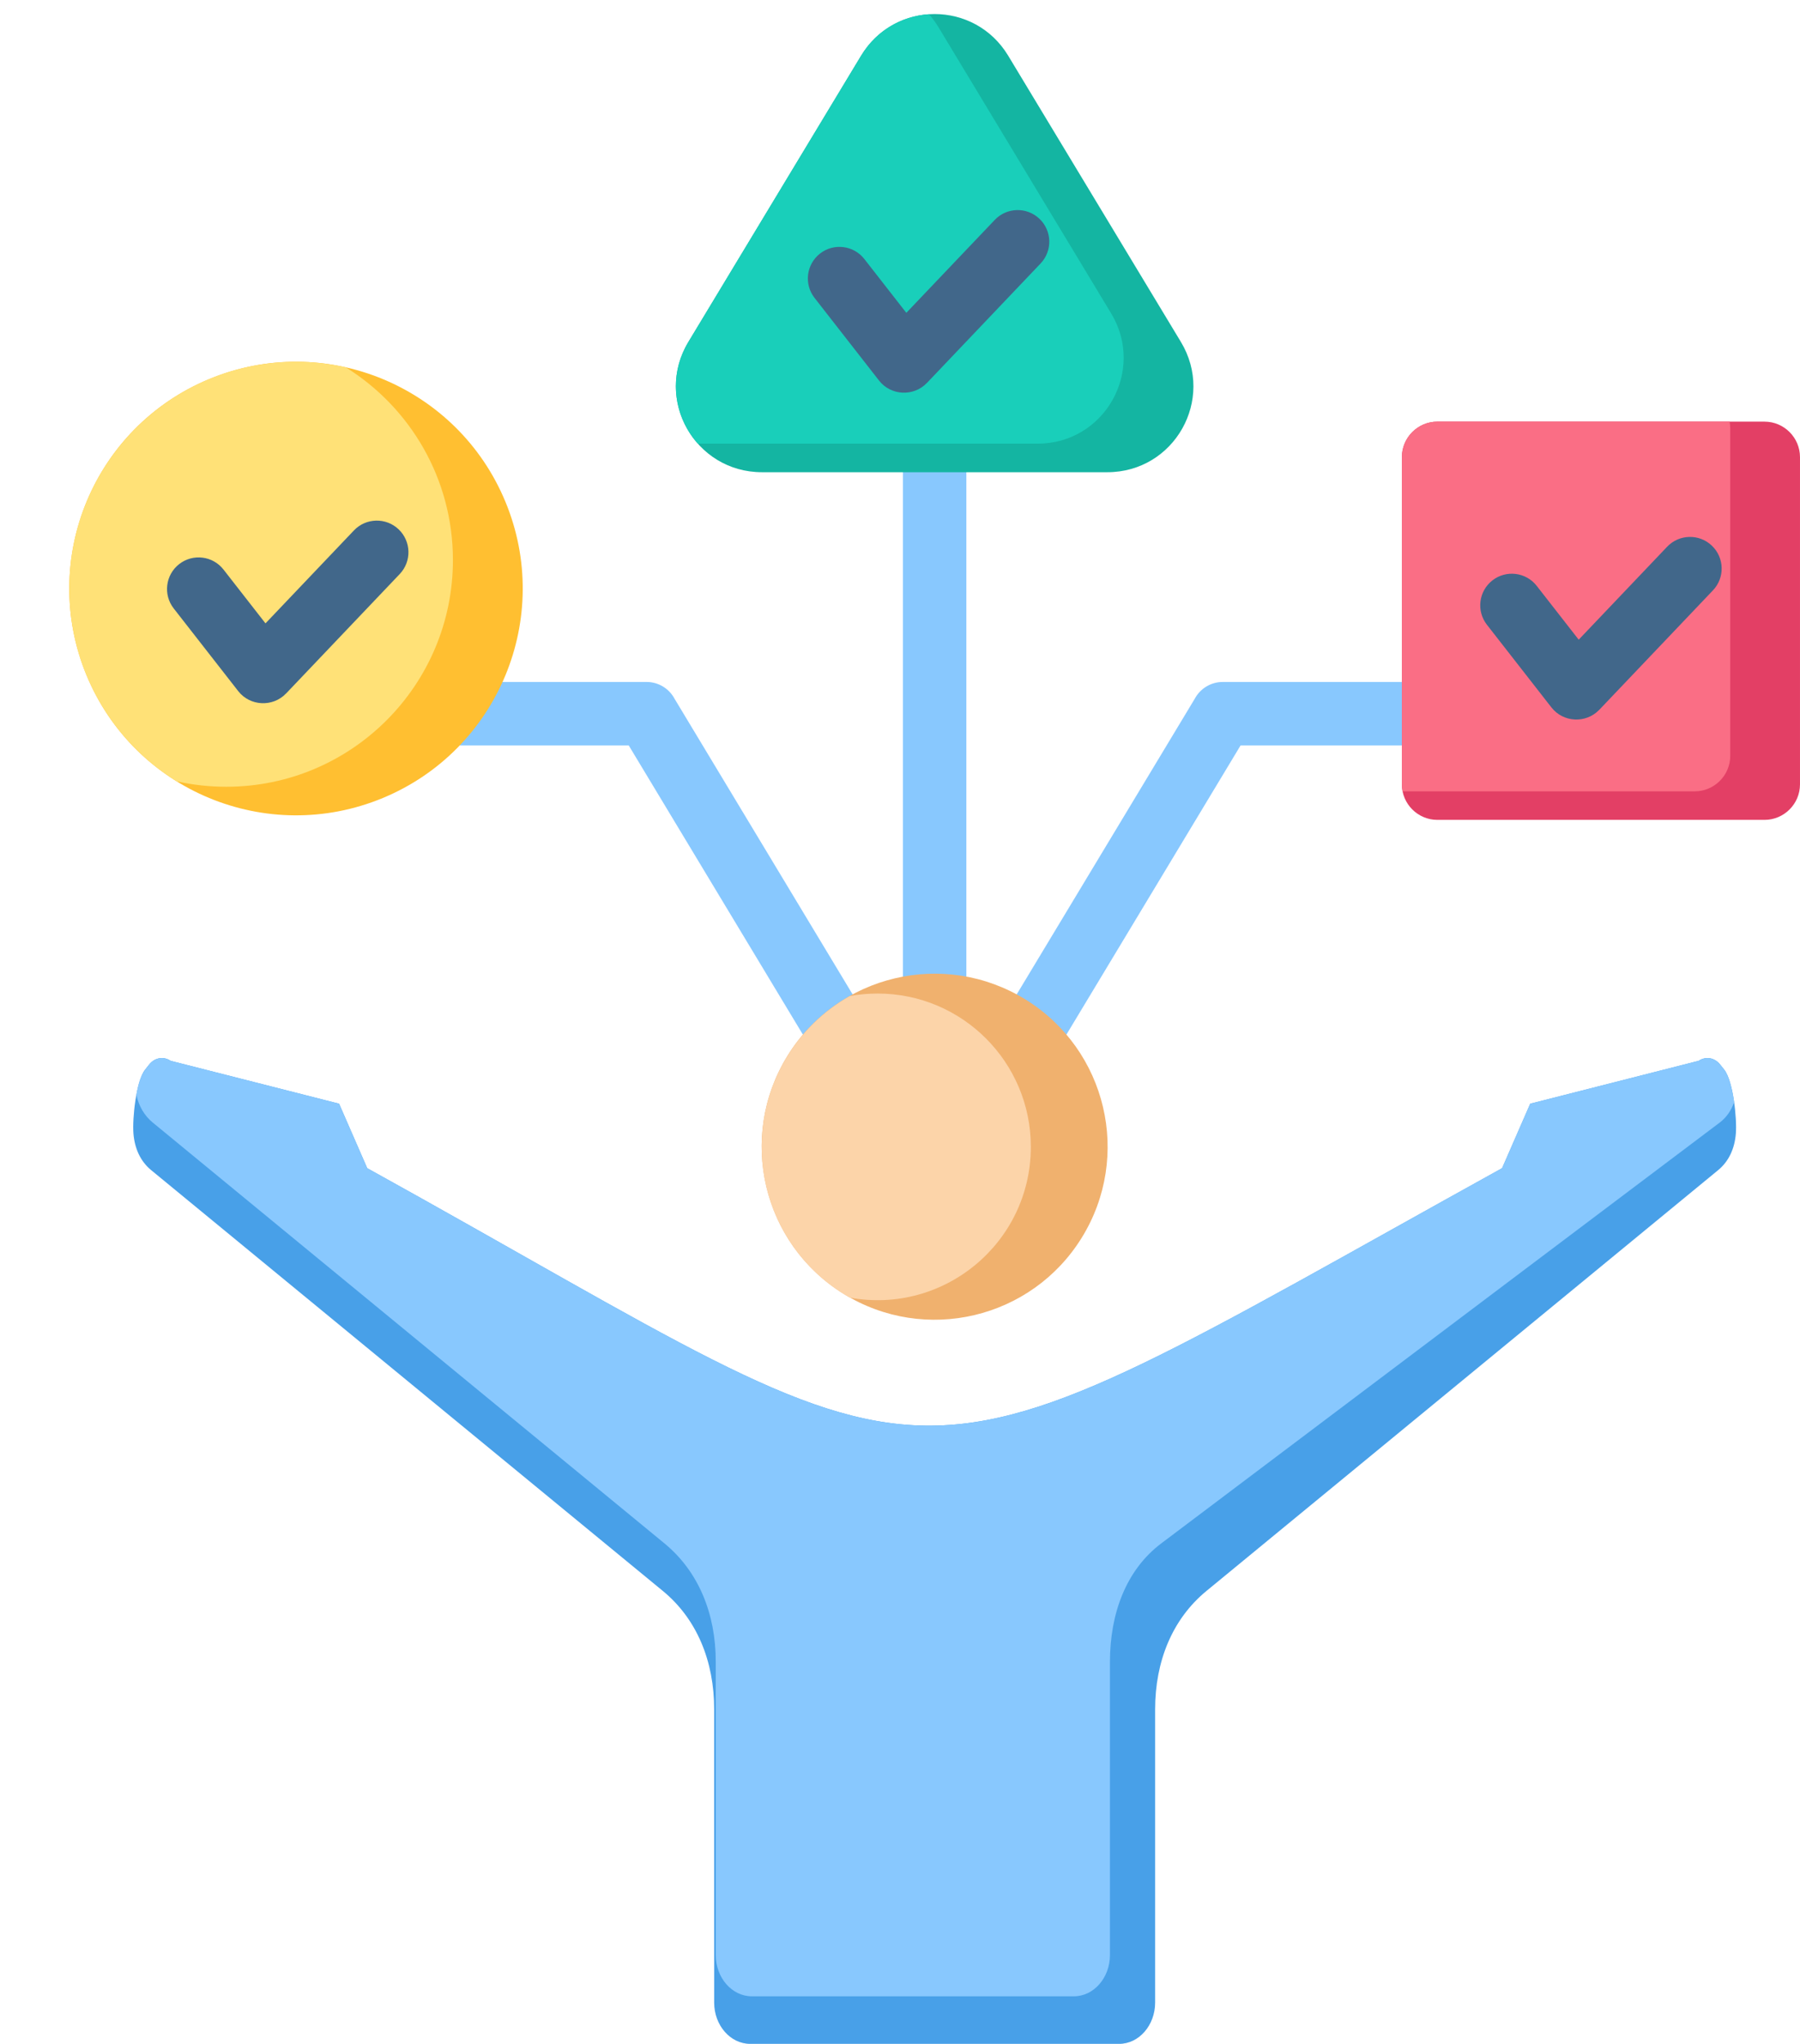 <?xml version="1.0" encoding="UTF-8"?>
<!DOCTYPE svg PUBLIC '-//W3C//DTD SVG 1.0//EN'
          'http://www.w3.org/TR/2001/REC-SVG-20010904/DTD/svg10.dtd'>
<svg height="430.4" preserveAspectRatio="xMidYMid meet" version="1.0" viewBox="53.1 33.3 379.2 430.4" width="379.2" xmlns="http://www.w3.org/2000/svg" xmlns:xlink="http://www.w3.org/1999/xlink" zoomAndPan="magnify"
><g clip-rule="evenodd" fill-rule="evenodd"
  ><g
    ><path d="M370.313,190.281h-55.86l-43.952,72.951l-11.427-6.888l45.724-75.892c1.126-2.101,3.342-3.529,5.891-3.529 h59.624V190.281L370.313,190.281z M256.679,114.277v143.855h-13.358V114.277H256.679L256.679,114.277z M129.687,176.922h59.624 c2.549,0,4.765,1.429,5.891,3.529l45.724,75.892l-11.427,6.888l-43.952-72.951h-55.859V176.922z" fill="#88c8fe"
    /></g
    ><g
    ><path d="M265.493,45.031L301.87,105.3c7.3,12.095-1.366,27.448-15.493,27.448h-72.755 c-14.128,0-22.794-15.354-15.493-27.448l36.377-60.269C241.568,33.333,258.432,33.333,265.493,45.031z" fill="#14b5a2"
    /></g
    ><g
    ><path d="M200.112,126.737c-4.966-5.581-6.408-14.107-1.983-21.437l36.377-60.269 c3.295-5.458,8.723-8.368,14.295-8.733c0.728,0.824,1.399,1.73,1.998,2.722l36.377,60.268c7.3,12.095-1.366,27.448-15.493,27.448 H200.112z" fill="#19cfba"
    /></g
    ><g
    ><path d="M203.552,455.05v-61.745c0-10.123-3.611-19.028-10.815-24.951L84.954,279.739 c-2.268-1.865-3.487-4.548-3.743-7.721c-0.256-3.174,0.575-11.079,2.447-13.438l0.858-1.081c1.171-1.475,3.036-1.799,4.536-0.789 l35.48,9.032l5.927,13.577c128.039,70.831,105.745,73.762,239.081,0l5.927-13.577l35.48-9.032c1.5-1.011,3.365-0.687,4.536,0.789 l0.858,1.081c1.872,2.358,2.703,10.264,2.447,13.438c-0.255,3.174-1.474,5.857-3.743,7.721l-107.783,88.614 c-7.204,5.923-10.816,14.829-10.816,24.951v61.745c0,4.788-3.409,8.693-7.588,8.693h-77.718 C206.961,463.742,203.552,459.838,203.552,455.05z" fill="#48a0e8"
    /></g
    ><g
    ><path d="M81.825,263.885c0.668-3.61,1.123-4.41,2.692-6.386c1.171-1.475,3.036-1.799,4.536-0.789l35.48,9.032 l5.927,13.577c128.039,70.831,105.745,73.762,239.081,0l5.927-13.577l35.48-9.032c1.5-1.011,3.365-0.687,4.536,0.789l0.858,1.081 c0.986,1.242,1.683,4.024,2.085,6.842c-0.605,1.723-1.595,3.205-3.046,4.298l-117.635,88.614 c-7.449,5.612-10.816,14.829-10.816,24.951v61.745c0,4.787-3.409,8.693-7.588,8.693h-67.866c-4.179,0-7.589-3.905-7.589-8.693 v-61.745c0-10.123-3.611-19.028-10.815-24.951L85.288,269.721C83.485,268.238,82.344,266.238,81.825,263.885z" fill="#88c8fe"
    /></g
    ><g
    ><circle cx="250" cy="274.827" fill="#f0b16e" r="36.437" transform="rotate(-58.286 249.974 274.814)"
    /></g
    ><g
    ><path d="M232.123,306.582c-11.078-6.25-18.56-18.128-18.56-31.755s7.482-25.505,18.56-31.755 c1.899-0.348,3.855-0.531,5.854-0.531c17.831,0,32.286,14.455,32.286,32.286C270.264,295.04,251.93,310.211,232.123,306.582z" fill="#fcd4a9"
    /></g
    ><g
    ><circle cx="115.456" cy="157.251" fill="#ffbf31" r="47.753" transform="rotate(-22.5 115.45 157.244)"
    /></g
    ><g
    ><path d="M115.456,109.498c3.598,0,7.102,0.401,10.472,1.155c13.558,8.425,22.587,23.45,22.587,40.587 c0,26.373-21.38,47.753-47.753,47.753c-3.598,0-7.101-0.4-10.472-1.155c-13.558-8.425-22.587-23.451-22.587-40.587 C67.704,130.878,89.083,109.498,115.456,109.498z" fill="#ffe177"
    /></g
    ><g
    ><path d="M355.901,122.097h68.923c4.111,0,7.473,3.363,7.473,7.473v68.923c0,4.11-3.363,7.473-7.473,7.473h-68.923 c-4.11,0-7.473-3.363-7.473-7.473V129.57C348.427,125.46,351.79,122.097,355.901,122.097z" fill="#e33f65"
    /></g
    ><g
    ><path d="M355.901,122.097h61.557c0.095,0.473,0.145,0.962,0.145,1.462v68.923c0,4.11-3.363,7.473-7.473,7.473h-61.557 c-0.095-0.473-0.145-0.962-0.145-1.462V129.57C348.427,125.46,351.79,122.097,355.901,122.097z" fill="#fa6e85"
    /></g
    ><g
    ><path d="M366.347,164.876c-2.262-2.896-1.748-7.078,1.148-9.34c2.896-2.262,7.078-1.748,9.34,1.148l8.844,11.333 l18.628-19.57c2.536-2.665,6.753-2.771,9.418-0.235c2.665,2.536,2.771,6.753,0.235,9.418l-23.949,25.161l-0.005-0.005 c-2.773,2.908-7.576,2.698-10.066-0.491L366.347,164.876L366.347,164.876z M89.697,161.441c-2.262-2.896-1.748-7.078,1.148-9.34 c2.896-2.262,7.078-1.748,9.34,1.148l8.844,11.333l18.628-19.571c2.536-2.665,6.753-2.771,9.418-0.235 c2.665,2.536,2.771,6.753,0.235,9.418l-23.949,25.161l-0.005-0.005c-2.773,2.909-7.576,2.698-10.066-0.491L89.697,161.441 L89.697,161.441z M224.7,96.041c-2.262-2.896-1.748-7.078,1.148-9.34s7.078-1.748,9.34,1.148l8.844,11.333l18.628-19.57 c2.536-2.665,6.753-2.771,9.418-0.235c2.665,2.536,2.771,6.753,0.235,9.418l-23.949,25.161l-0.005-0.005 c-2.773,2.909-7.576,2.698-10.066-0.491L224.7,96.041z" fill="#41678a"
    /></g
  ></g
></svg
>
